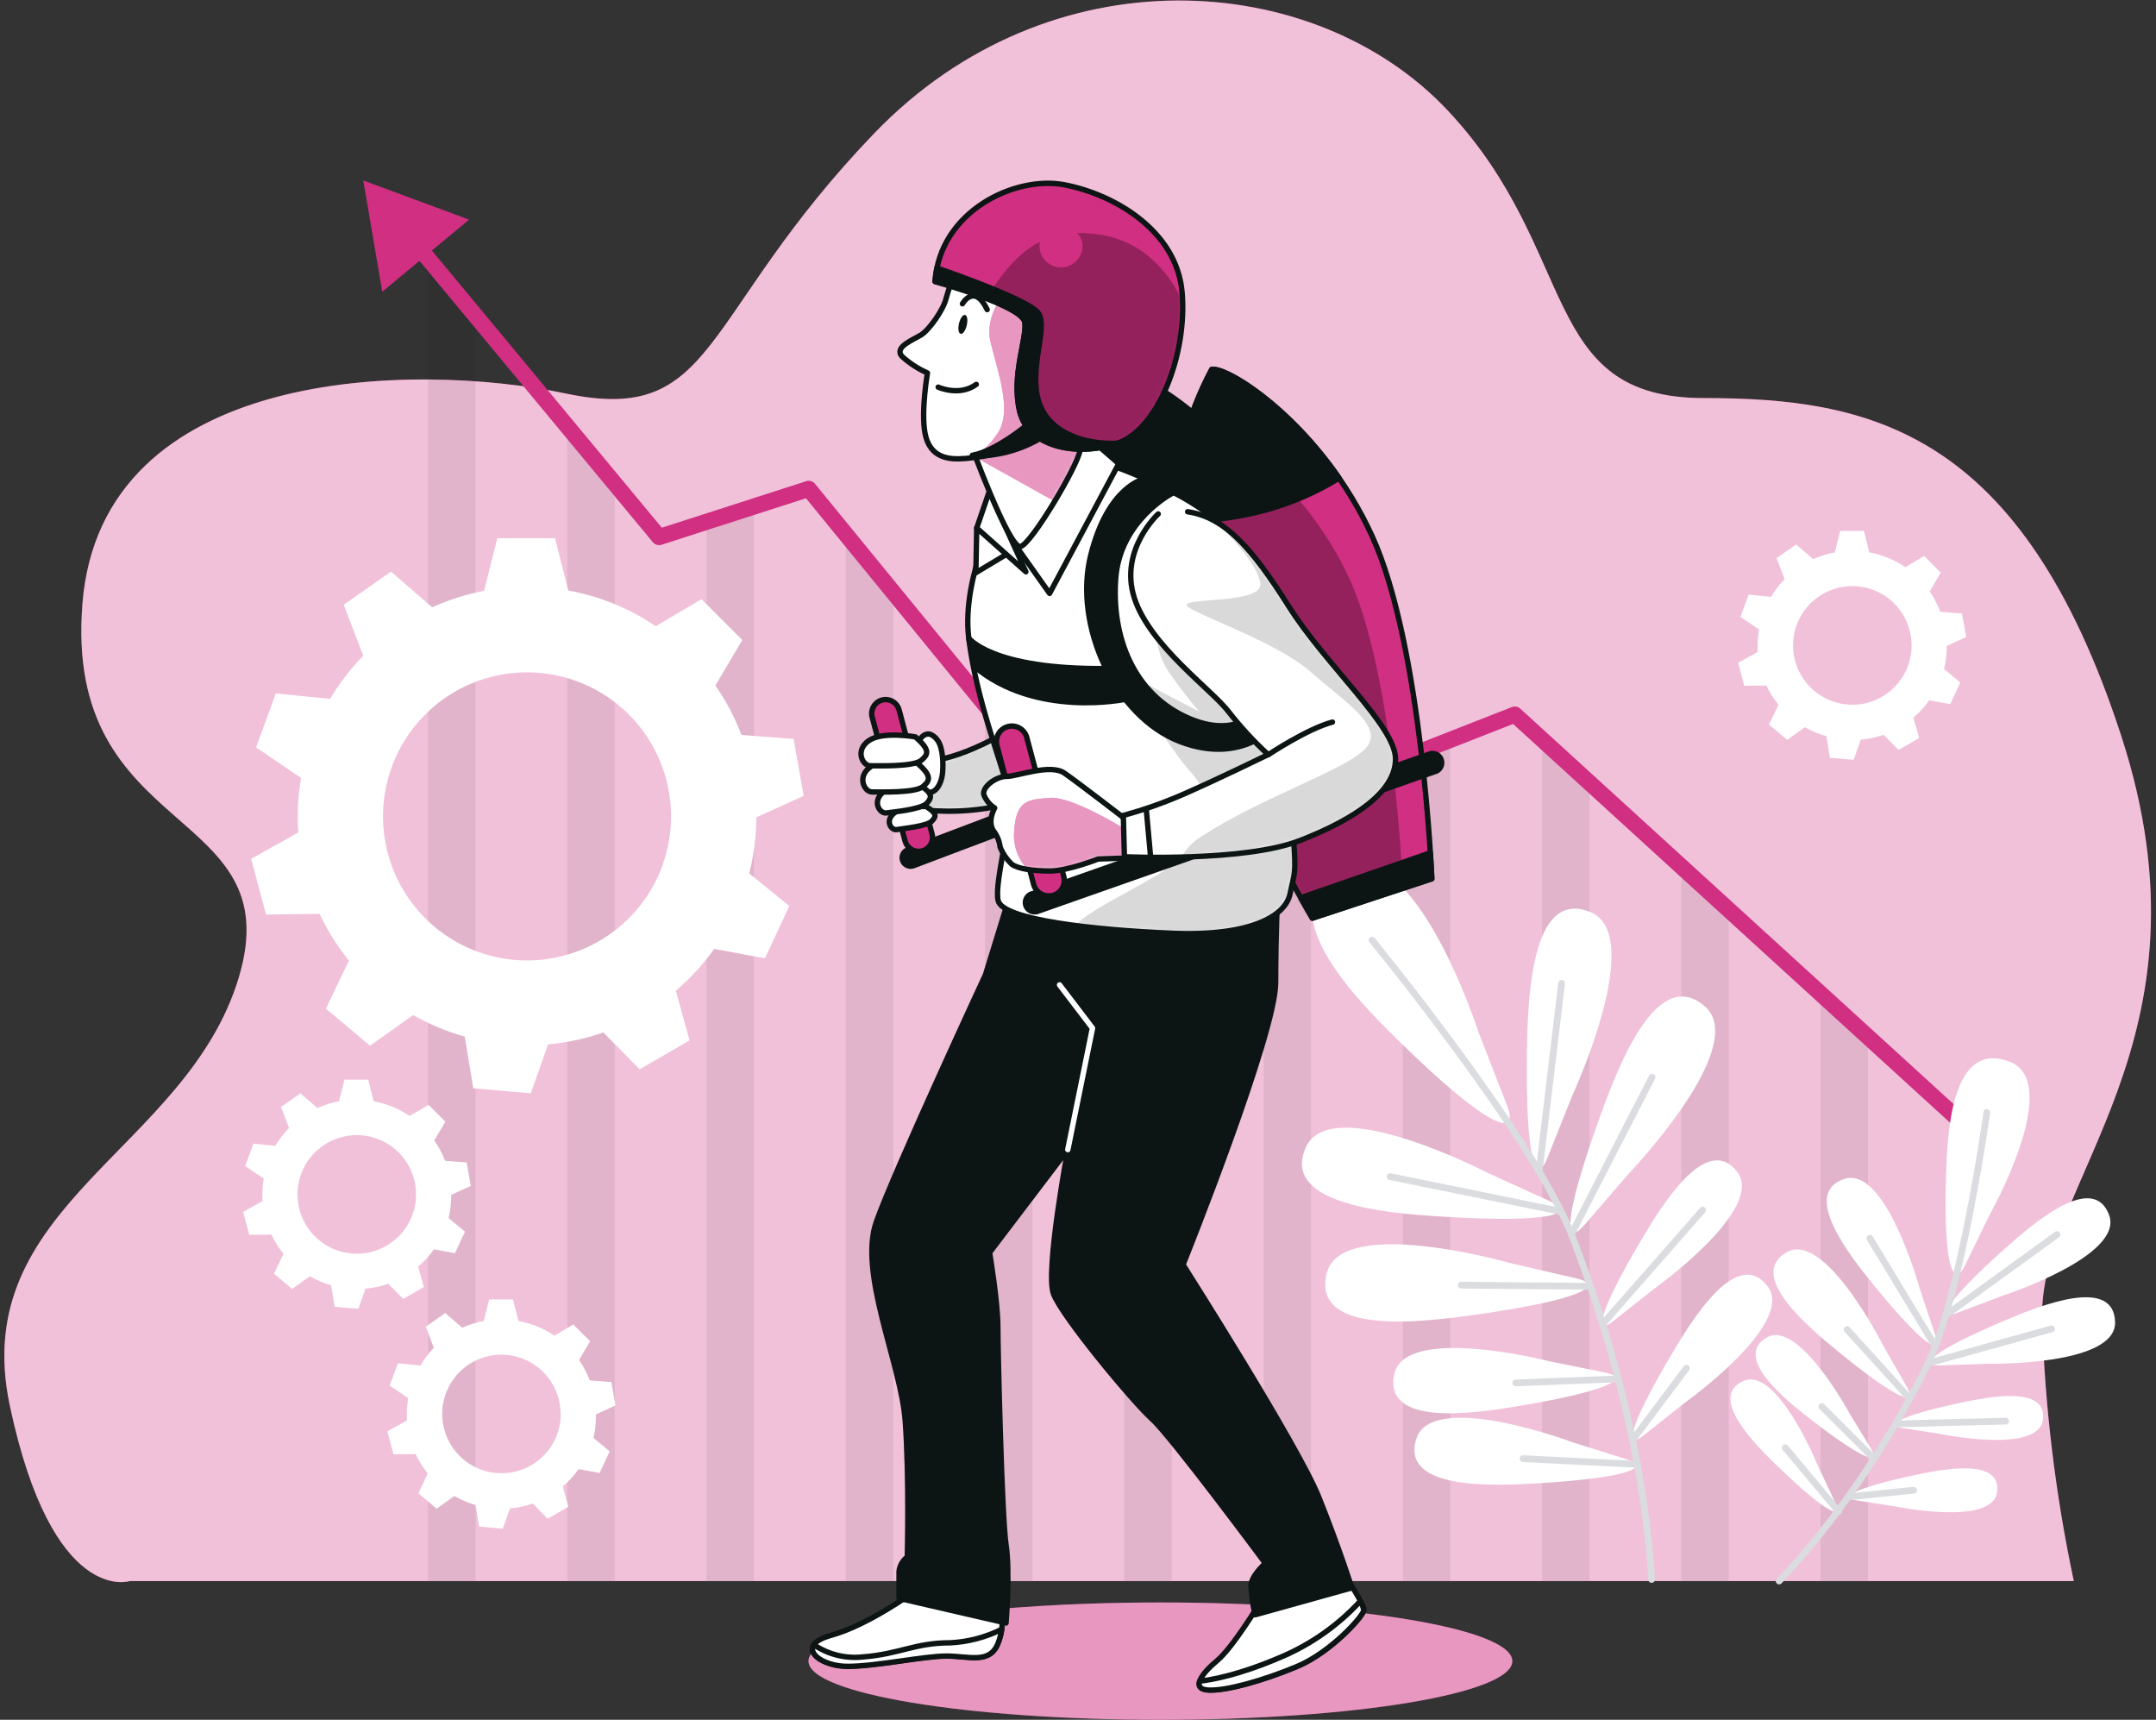 <?xml version="1.0" encoding="UTF-8"?><svg width="400" height="319" viewBox="0 0 400 319" fill="none" xmlns="http://www.w3.org/2000/svg">
<rect x="0" y="0" width="400" height="319" fill="#333333" stroke="none"/>
<g clip-path="url(#clip0_1945_1172)">
<path d="M384.75 293.27H24.07C24.07 293.27 9.73 298 1.82 260.71C-6.09 223.42 34.62 213.49 44.3 181.33C53.98 149.17 11.75 155.94 15.3 111.93C18.85 67.92 76.85 67.07 105 73C133.15 78.93 129.63 58.61 162.18 24.75C194.73 -9.11 244 -5.72 268.62 20.52C293.24 46.76 285.34 73.84 316.13 73.84C346.92 73.84 375.07 79.77 393.54 136.47C412.01 193.17 378.25 219.09 378.86 244.65C379.376 260.999 381.347 277.27 384.75 293.27Z" fill="#D02F82"/>
<path opacity="0.7" d="M384.75 293.27H24.07C24.07 293.27 9.73 298 1.82 260.71C-6.09 223.42 34.62 213.49 44.3 181.33C53.98 149.17 11.75 155.94 15.3 111.93C18.85 67.92 76.85 67.07 105 73C133.15 78.93 129.63 58.61 162.18 24.75C194.73 -9.11 244 -5.72 268.62 20.52C293.24 46.76 285.34 73.84 316.13 73.84C346.92 73.84 375.07 79.77 393.54 136.47C412.01 193.17 378.25 219.09 378.86 244.65C379.376 260.999 381.347 277.27 384.75 293.27Z" fill="white"/>
<path opacity="0.07" d="M88.23 59.63V293.26H79.43V49.26L88.23 59.63ZM211.76 156.89L208.59 153.49V293.26H217.39V154.91L211.76 156.89ZM156.92 98.07V293.26H165.73V107.51L156.92 98.07ZM131.09 96.78V293.26H139.89V94L131.09 96.78ZM105.26 79.63V293.26H114.06V90L105.26 79.63ZM182.76 125.78V293.26H191.56V135.26L182.76 125.78ZM337.76 184.56V293.26H346.56V192.63L337.76 184.56ZM311.93 160.87V293.26H320.73V168.94L311.93 160.87ZM234.44 148.93V293.26H243.24V145.83L234.44 148.93ZM286.1 137.17V293.26H294.9V145.26L286.1 137.17ZM260.27 139.85V293.26H269.07V136.76L260.27 139.85Z" fill="black"/>
<path d="M366.62 210.63L281.04 132.55L207.73 161.28L150.04 90.68L122.28 99.62L77.02 45.07" stroke="#D02F82" stroke-width="3" stroke-linecap="round" stroke-linejoin="round"/>
<path d="M87.03 40.74L67.4 33.47L70.92 54.11L87.03 40.74Z" fill="#D02F82"/>
<path d="M110.57 262.35L114.19 260.7L113.42 256.36L109.42 256.05C108.91 254.71 108.238 253.437 107.42 252.26L109.48 248.79L106.36 245.67L102.86 247.75C100.844 246.384 98.566 245.454 96.17 245.02L95.17 241.02H90.76L89.76 245.02C88.381 245.28 87.038 245.703 85.76 246.28L82.6 243.55L79 246.1L80.49 250.01C79.531 251.003 78.695 252.108 78 253.3L73.84 252.87L72.29 257L75.73 259.34C75.566 260.305 75.482 261.281 75.48 262.26C75.48 262.68 75.48 263.09 75.48 263.5L71.86 265.5L73.01 269.77L77.1 269.71C77.702 270.99 78.457 272.192 79.35 273.29L77.63 277L81.01 279.84L84.29 277.49C85.53 278.205 86.853 278.766 88.23 279.16L88.89 283.16L93.28 283.55L94.61 279.8C96.052 279.674 97.473 279.368 98.84 278.89L101.61 281.71L105.43 279.5L104.43 275.7C105.533 274.757 106.517 273.682 107.36 272.5L111.24 273.22L113.11 269.22L110.11 266.7C110.441 265.274 110.596 263.813 110.57 262.35ZM104.04 262.27C104.04 264.446 103.395 266.572 102.186 268.381C100.977 270.19 99.259 271.6 97.249 272.433C95.239 273.265 93.028 273.483 90.894 273.059C88.76 272.634 86.8 271.587 85.262 270.048C83.723 268.51 82.676 266.55 82.251 264.416C81.827 262.282 82.045 260.07 82.877 258.06C83.71 256.05 85.12 254.333 86.929 253.124C88.737 251.915 90.864 251.27 93.04 251.27C95.95 251.281 98.738 252.444 100.792 254.506C102.846 256.568 104 259.359 104 262.27H104.04Z" fill="white"/>
<path d="M83.72 221.63L87.34 219.98L86.57 215.63L82.57 215.32C82.062 213.982 81.39 212.712 80.57 211.54L82.63 208.06L79.51 204.94L76 207C73.984 205.634 71.706 204.705 69.31 204.27L68.31 200.27H63.9L62.9 204.27C61.52 204.526 60.177 204.949 58.9 205.53L55.74 202.8L52.13 205.33L53.62 209.23C52.647 210.223 51.794 211.327 51.08 212.52L47 212.14L45.49 216.29L48.93 218.62C48.765 219.588 48.681 220.568 48.68 221.55C48.68 221.97 48.68 222.38 48.73 222.79L45.11 224.79L46.25 229.05L50.35 229C50.954 230.276 51.71 231.474 52.6 232.57L50.83 236.25L54.21 239.08L57.49 236.74C58.729 237.456 60.052 238.013 61.43 238.4L62.09 242.4L66.48 242.78L67.81 239.04C69.253 238.91 70.674 238.601 72.04 238.12L74.81 240.94L78.63 238.73L77.58 234.93C78.689 233.993 79.677 232.922 80.52 231.74L84.4 232.45L86.27 228.45L83.22 225.94C83.561 224.529 83.729 223.082 83.72 221.63ZM77.19 221.55C77.19 223.726 76.545 225.852 75.336 227.661C74.127 229.47 72.409 230.88 70.399 231.713C68.389 232.545 66.178 232.763 64.044 232.339C61.91 231.914 59.95 230.867 58.412 229.328C56.873 227.79 55.826 225.83 55.401 223.696C54.977 221.562 55.195 219.35 56.027 217.34C56.86 215.33 58.27 213.613 60.079 212.404C61.888 211.195 64.014 210.55 66.19 210.55C69.107 210.55 71.905 211.709 73.968 213.772C76.031 215.835 77.19 218.633 77.19 221.55Z" fill="white"/>
<path d="M140.33 151.61L149.1 147.61L147.24 137.07L137.56 136.32C136.331 133.075 134.706 129.995 132.72 127.15L137.72 118.72L130.15 111.15L121.65 116.15C116.763 112.838 111.239 110.583 105.43 109.53L102.97 99.83H92.27L89.81 109.6C86.492 110.223 83.261 111.247 80.19 112.65L72.54 106.03L63.77 112.17L67.39 121.63C65.03 124.044 62.966 126.729 61.24 129.63L51.17 128.63L47.51 138.63L55.85 144.29C55.448 146.639 55.244 149.017 55.24 151.4C55.24 152.4 55.24 153.4 55.36 154.4L46.59 159.3L49.36 169.64L59.29 169.51C60.748 172.61 62.578 175.522 64.74 178.18L60.46 187.09L68.65 193.97L76.65 188.28C79.663 190.002 82.877 191.345 86.22 192.28L87.81 201.86L98.47 202.8L101.68 193.72C105.179 193.411 108.626 192.666 111.94 191.5L118.67 198.34L127.93 192.99L125.39 183.77C128.072 181.485 130.463 178.879 132.51 176.01L141.92 177.75L146.44 168.05L139 162C139.865 158.604 140.312 155.115 140.33 151.61ZM124.5 151.43C124.5 156.715 122.933 161.881 119.997 166.275C117.061 170.669 112.888 174.094 108.005 176.116C103.123 178.138 97.75 178.668 92.567 177.637C87.384 176.606 82.623 174.061 78.886 170.324C75.149 166.587 72.604 161.826 71.573 156.643C70.542 151.46 71.071 146.087 73.094 141.205C75.116 136.322 78.541 132.149 82.935 129.213C87.329 126.277 92.495 124.71 97.78 124.71C101.289 124.709 104.764 125.399 108.007 126.741C111.249 128.084 114.195 130.052 116.677 132.533C119.158 135.015 121.126 137.961 122.469 141.203C123.811 144.446 124.501 147.921 124.5 151.43Z" fill="white"/>
<path d="M361.18 119.8L364.8 118.15L364 113.8L360 113.49C359.488 112.154 358.817 110.885 358 109.71L360.05 106.24L357 103.12L353.5 105.2C351.487 103.829 349.207 102.899 346.81 102.47L345.81 98.47H341.4L340.4 102.47C339.02 102.725 337.677 103.148 336.4 103.73L333.23 101L329.61 103.53L331.1 107.44C330.13 108.43 329.281 109.531 328.57 110.72L324.42 110.29L322.91 114.44L326.35 116.77C326.186 117.738 326.102 118.718 326.1 119.7C326.1 120.12 326.1 120.53 326.1 120.94L322.48 122.94L323.62 127.2L327.72 127.15C328.318 128.43 329.07 129.632 329.96 130.73L328.2 134.4L331.58 137.24L334.85 134.89C336.109 135.61 337.453 136.171 338.85 136.56L339.5 140.56L343.9 140.94L345.22 137.2C346.662 137.074 348.083 136.768 349.45 136.29L352.23 139.1L356.05 136.9L355 133.1C356.107 132.157 357.094 131.082 357.94 129.9L361.82 130.61L363.68 126.61L360.68 124.09C361.025 122.686 361.193 121.245 361.18 119.8ZM354.66 119.72C354.66 121.896 354.015 124.022 352.806 125.831C351.597 127.64 349.879 129.05 347.869 129.883C345.859 130.715 343.648 130.933 341.514 130.509C339.38 130.084 337.42 129.037 335.882 127.498C334.343 125.96 333.296 124 332.871 121.866C332.447 119.732 332.665 117.52 333.497 115.51C334.33 113.5 335.74 111.783 337.549 110.574C339.358 109.365 341.484 108.72 343.66 108.72C346.577 108.72 349.375 109.879 351.438 111.942C353.501 114.005 354.66 116.803 354.66 119.72Z" fill="white"/>
<path d="M287.09 214.79C285.09 219.79 282.97 215.79 283.3 194.74C283.45 184.88 284.15 164.74 295.05 169.17C305.53 173.43 291.72 203.17 291.72 203.17L287.09 214.79ZM302.09 217.79C302.09 217.79 324.83 194.1 316.3 186.67C307.43 178.93 300.23 197.76 296.88 207.03C289.73 226.83 290.39 231.32 293.95 227.23L302.09 217.79ZM306.89 239.05C306.89 239.05 327.7 224.23 322.26 217.31C316.59 210.11 308.36 223.46 304.46 230.07C296.13 244.17 295.98 247.7 299.29 245.07L306.89 239.05ZM312.52 260.24C312.52 260.24 333.33 245.43 327.89 238.51C322.23 231.31 314 244.66 310.09 251.27C301.76 265.36 301.62 268.9 304.92 266.27L312.52 260.24ZM276.17 217.63C276.17 217.63 247.05 202.47 242.31 212.74C237.38 223.43 257.48 225.05 267.31 225.65C288.31 226.95 292.44 225.05 287.52 222.79L276.17 217.63ZM280.27 234.31C280.27 234.31 248.72 225.25 246.12 236.25C243.41 247.71 263.43 245.3 273.19 243.94C294.03 241.03 297.7 238.35 292.43 237.12L280.27 234.31ZM287.5 252.51C287.5 252.51 260.6 245.57 258.66 254.94C256.66 264.69 273.5 262.19 281.73 260.81C299.29 257.87 302.33 255.52 297.84 254.6L287.5 252.51ZM291.71 267.51C291.71 267.51 265.71 257.75 262.77 266.86C259.77 276.34 276.77 275.65 285.09 275.15C302.86 274.09 306.09 272.08 301.77 270.68L291.71 267.51ZM274.29 191.42C274.29 191.42 262.42 154.52 248.95 161.22C234.95 168.22 251.12 184.84 259.23 192.8C276.53 209.8 281.88 210.99 279.6 205.06L274.29 191.42Z" fill="white"/>
<path d="M254.55 174.38C254.55 174.38 284.37 210.76 291.55 228.97C299.74 249.9 305.33 273.47 306.43 292.97" stroke="#DADCDF" stroke-width="1.252" stroke-linecap="round" stroke-linejoin="round"/>
<path d="M285.57 217.09L289.72 182.4" stroke="#DADCDF" stroke-width="1.252" stroke-linecap="round" stroke-linejoin="round"/>
<path d="M291.51 228.97L306.51 199.81" stroke="#DADCDF" stroke-width="1.252" stroke-linecap="round" stroke-linejoin="round"/>
<path d="M289.32 224.65L257.9 218.25" stroke="#DADCDF" stroke-width="1.252" stroke-linecap="round" stroke-linejoin="round"/>
<path d="M297.41 245.52L315.88 224.47" stroke="#DADCDF" stroke-width="1.252" stroke-linecap="round" stroke-linejoin="round"/>
<path d="M294.83 238.59L271.11 238.38" stroke="#DADCDF" stroke-width="1.252" stroke-linecap="round" stroke-linejoin="round"/>
<path d="M299.39 255.8L281.2 256.52" stroke="#DADCDF" stroke-width="1.252" stroke-linecap="round" stroke-linejoin="round"/>
<path d="M303.13 266.79L312.87 253.81" stroke="#DADCDF" stroke-width="1.252" stroke-linecap="round" stroke-linejoin="round"/>
<path d="M303.84 271.62L282.57 270.56" stroke="#DADCDF" stroke-width="1.252" stroke-linecap="round" stroke-linejoin="round"/>
<path d="M363.1 243.53C359.43 244.91 360.56 241.82 371.91 231.65C377.23 226.89 388.29 217.36 391.29 225.34C394.17 233 371.54 240.34 371.54 240.34L363.1 243.53ZM368.88 252.96C368.88 252.96 392.65 253.41 392.41 245.22C392.17 236.7 378.61 242.12 372.03 244.9C358.03 250.83 355.93 253.39 359.85 253.27L368.88 252.96ZM359.88 265.96C359.88 265.96 378 269.75 379 263.45C380 256.9 368.9 259.09 363.47 260.26C351.87 262.75 349.92 264.41 352.94 264.89L359.88 265.96ZM351.38 279.38C351.38 279.38 369.49 283.16 370.5 276.87C371.5 270.32 360.39 272.5 354.96 273.67C343.37 276.17 341.42 277.83 344.43 278.31L351.38 279.38ZM356.18 239.09C356.18 239.09 349.93 216.15 342.18 218.68C334.07 221.31 343.09 232.8 347.6 238.33C357.23 250.14 360.27 251.4 359.06 247.67L356.18 239.09ZM349.32 249.48C349.32 249.48 338.63 228.24 331.5 232.26C324.08 236.46 335.2 245.92 340.72 250.44C352.51 260.1 355.72 260.73 353.81 257.32L349.32 249.48ZM343.19 262.26C343.19 262.26 333.66 244.55 327.73 248.12C321.54 251.83 331.17 259.58 335.94 263.28C346.14 271.17 348.88 271.63 347.17 268.79L343.19 262.26ZM337.27 271.88C337.27 271.88 329.68 253.26 323.39 256.18C316.85 259.18 325.6 267.94 329.96 272.12C339.25 281.06 341.96 281.8 340.53 278.8L337.27 271.88ZM369.19 225.22C369.19 225.22 382.98 200.77 372.79 196.9C362.18 192.9 361.3 209.66 361.05 217.9C360.51 235.46 362.5 238.9 364.54 234.76L369.19 225.22Z" fill="white"/>
<path d="M368.61 206.36C368.61 206.36 363.91 240.1 357.73 252.85C350.63 267.49 339.92 283.08 330.08 293.26" stroke="#DADCDF" stroke-width="1.252" stroke-linecap="round" stroke-linejoin="round"/>
<path d="M361.13 243.85L381.63 229" stroke="#DADCDF" stroke-width="1.252" stroke-linecap="round" stroke-linejoin="round"/>
<path d="M357.73 252.85L380.62 246.49" stroke="#DADCDF" stroke-width="1.252" stroke-linecap="round" stroke-linejoin="round"/>
<path d="M358.95 249.56L346.92 229.7" stroke="#DADCDF" stroke-width="1.252" stroke-linecap="round" stroke-linejoin="round"/>
<path d="M351.83 264.12L372.11 263.6" stroke="#DADCDF" stroke-width="1.252" stroke-linecap="round" stroke-linejoin="round"/>
<path d="M354.25 259.34L342.7 246.62" stroke="#DADCDF" stroke-width="1.252" stroke-linecap="round" stroke-linejoin="round"/>
<path d="M347.34 270.23L338.01 260.91" stroke="#DADCDF" stroke-width="1.252" stroke-linecap="round" stroke-linejoin="round"/>
<path d="M343.33 277.62L355.02 276.42" stroke="#DADCDF" stroke-width="1.252" stroke-linecap="round" stroke-linejoin="round"/>
<path d="M341.11 280.37L331.22 268.54" stroke="#DADCDF" stroke-width="1.252" stroke-linecap="round" stroke-linejoin="round"/>
<path d="M215.29 319C251.349 319 280.58 314.129 280.58 308.12C280.58 302.111 251.349 297.24 215.29 297.24C179.231 297.24 150 302.111 150 308.12C150 314.129 179.231 319 215.29 319Z" fill="#D02F82"/>
<path opacity="0.5" d="M215.29 319C251.349 319 280.58 314.129 280.58 308.12C280.58 302.111 251.349 297.24 215.29 297.24C179.231 297.24 150 302.111 150 308.12C150 314.129 179.231 319 215.29 319Z" fill="white"/>
<path d="M209.65 70C202.272 83.503 200.292 99.303 204.11 114.21C210.52 139.27 228.31 168.27 228.31 168.27L250.47 161.27C250.47 161.27 248.72 119.6 239.39 99.89C230.06 80.18 212.86 69.43 209.65 70Z" fill="#0D1414" stroke="#0D1414" stroke-linecap="round" stroke-linejoin="round"/>
<path d="M224.81 68.53C217.418 82.6 215.447 98.893 219.27 114.32C225.69 140.32 243.48 170.32 243.48 170.32L265.64 163C265.64 163 263.89 119.85 254.56 99.43C245.23 79.01 228 68 224.81 68.53Z" fill="#D02F82"/>
<mask id="mask0_1945_1172" style="mask-type:luminance" maskUnits="userSpaceOnUse" x="217" y="68" width="49" height="103">
<path d="M224.81 68.53C217.418 82.6 215.447 98.893 219.27 114.32C225.69 140.32 243.48 170.32 243.48 170.32L265.64 163C265.64 163 263.89 119.85 254.56 99.43C245.23 79.01 228 68 224.81 68.53Z" fill="white"/>
</mask>
<g mask="url(#mask0_1945_1172)">
<path opacity="0.29" d="M224 80C217.443 92.478 215.696 106.929 219.09 120.61C224.78 143.61 240.56 170.27 240.56 170.27L260.22 163.81C260.22 163.81 258.67 125.52 250.39 107.42C242.11 89.32 226.82 79.51 224 80Z" fill="black"/>
</g>
<path d="M224.81 68.53C217.418 82.6 215.447 98.893 219.27 114.32C225.69 140.32 243.48 170.32 243.48 170.32L265.64 163C265.64 163 263.89 119.85 254.56 99.43C245.23 79.01 228 68 224.81 68.53Z" stroke="#0D1414" stroke-linecap="round" stroke-linejoin="round"/>
<path d="M224.81 68.53C220.204 77.18 217.674 86.783 217.42 96.58C221.647 96.761 225.881 96.459 230.04 95.68C236.561 94.531 242.804 92.156 248.44 88.68C239.11 75.2 227.4 68.06 224.81 68.53Z" fill="#0D1414" stroke="#0D1414" stroke-linecap="round" stroke-linejoin="round"/>
<path d="M265.37 158.19L241.32 166.52C242.66 168.92 243.48 170.3 243.48 170.3L265.64 163C265.64 163 265.56 161.21 265.37 158.19Z" fill="#0D1414" stroke="#0D1414" stroke-linecap="round" stroke-linejoin="round"/>
<path d="M169.47 295.33C169.47 295.33 161.07 301.44 154.2 303.33C147.33 305.22 151.91 309.05 157.25 309.05C162.59 309.05 171.38 307.14 175.58 307.14C179.78 307.14 183.58 308.67 185.13 304.85C186.68 301.03 185.51 298.74 185.51 298.74C185.51 298.74 174.82 295.71 169.47 295.33Z" fill="white" stroke="#0D1414" stroke-linecap="round" stroke-linejoin="round"/>
<path d="M176.32 304.72C169.69 304.72 166.89 306.82 160.08 307.34C156.882 307.694 153.663 306.897 151 305.09C149.72 306.96 153.28 309.09 157.25 309.09C162.6 309.09 171.38 307.18 175.58 307.18C179.78 307.18 183.58 308.71 185.13 304.89C185.479 304.034 185.718 303.137 185.84 302.22C182.874 303.702 179.632 304.553 176.32 304.72Z" fill="white" stroke="#0D1414" stroke-linecap="round" stroke-linejoin="round"/>
<path d="M233.8 297.21C233.8 297.21 228.74 305.6 225.8 308.04C222.86 310.48 220.91 313.28 224.22 313.46C227.53 313.64 234.36 311.71 240.65 309.09C246.94 306.47 253.05 299.66 253.05 298.61C253.05 297.56 249.91 292.84 249.91 292.84C249.91 292.84 238.17 294.77 233.8 297.21Z" fill="white" stroke="#0D1414" stroke-linecap="round" stroke-linejoin="round"/>
<path d="M252.37 297C248.261 301.469 243.241 305.005 237.65 307.37C229.93 310.68 224.89 311.58 222.56 311.83C222.25 312.75 222.64 313.41 224.19 313.49C227.51 313.66 234.33 311.74 240.62 309.12C246.91 306.5 253.02 299.69 253.02 298.64C252.904 298.059 252.684 297.503 252.37 297Z" fill="white" stroke="#0D1414" stroke-linecap="round" stroke-linejoin="round"/>
<path d="M187.42 165.89L182.84 180.78C182.84 180.78 166 217.05 162.6 226.6C159.2 236.15 167.18 252.95 167.95 263.6C168.72 274.25 168.33 288.8 168.33 288.8C167.907 289.118 167.553 289.518 167.29 289.977C167.027 290.436 166.86 290.944 166.8 291.47V296.47L186.65 301.05C186.65 301.05 187.42 291.51 186.65 286.55C185.88 281.59 185.13 250.65 185.13 246.07C185.13 241.49 183.6 232.33 183.6 232.33L198.11 213.24C198.11 213.24 193.91 235.76 195.44 239.96C196.97 244.16 210.33 260.2 213.76 263.25C217.19 266.3 234.76 289.98 234.76 289.98C234.76 289.98 232.09 292.27 232.09 294.18C232.2 295.981 232.454 297.77 232.85 299.53L250.8 294.53C250.8 294.53 248.51 287.28 244.69 277.73C240.87 268.18 219.49 234.59 219.49 234.59C219.49 234.59 236.67 191.82 236.67 182.28C236.67 172.74 237.05 165.86 237.05 165.86C237.05 165.86 207.27 173.91 187.42 165.89Z" fill="#0D1414" stroke="#0D1414" stroke-linecap="round" stroke-linejoin="round"/>
<path d="M198.11 213.24L202.69 190.71L196.58 182.69" stroke="white" stroke-linecap="round" stroke-linejoin="round"/>
<path d="M169.25 160.64C168.863 160.719 168.46 160.648 168.123 160.442C167.786 160.235 167.54 159.908 167.434 159.527C167.329 159.147 167.372 158.74 167.555 158.389C167.738 158.039 168.047 157.771 168.42 157.64L208.11 142.64C208.302 142.568 208.506 142.534 208.711 142.541C208.915 142.547 209.117 142.594 209.304 142.679C209.49 142.763 209.658 142.884 209.799 143.033C209.939 143.183 210.048 143.358 210.12 143.55C210.192 143.742 210.226 143.946 210.219 144.151C210.213 144.355 210.166 144.557 210.081 144.743C209.997 144.93 209.876 145.098 209.727 145.238C209.577 145.378 209.402 145.488 209.21 145.56L169.53 160.56C169.439 160.595 169.346 160.622 169.25 160.64Z" fill="#0D1414" stroke="#0D1414" stroke-linecap="round" stroke-linejoin="round"/>
<path d="M170.92 141C170.92 141 175.18 142.28 186.61 135.83L189.75 148.18C189.75 148.18 181.64 151.68 169.65 150.03L170.92 141Z" fill="white"/>
<mask id="mask1_1945_1172" style="mask-type:luminance" maskUnits="userSpaceOnUse" x="169" y="135" width="21" height="16">
<path d="M170.92 141C170.92 141 175.18 142.28 186.61 135.83L189.75 148.18C189.75 148.18 181.64 151.68 169.65 150.03L170.92 141Z" fill="white"/>
</mask>
<g mask="url(#mask1_1945_1172)">
<path opacity="0.15" d="M170.92 141C170.92 141 175.18 142.28 186.61 135.83L189.75 148.18C189.75 148.18 181.64 151.68 169.65 150.03L170.92 141Z" fill="black"/>
</g>
<path d="M170.92 141C170.92 141 175.18 142.28 186.61 135.83L189.75 148.18C189.75 148.18 181.64 151.68 169.65 150.03L170.92 141Z" stroke="#0D1414" stroke-linecap="round" stroke-linejoin="round"/>
<path d="M170.4 157.92C169.834 157.917 169.285 157.729 168.837 157.384C168.389 157.039 168.067 156.556 167.92 156.01L161.81 133.01C161.723 132.682 161.702 132.34 161.748 132.003C161.793 131.667 161.904 131.342 162.075 131.049C162.246 130.755 162.473 130.499 162.743 130.293C163.013 130.087 163.321 129.937 163.65 129.85C163.978 129.763 164.32 129.742 164.657 129.788C164.993 129.833 165.317 129.945 165.611 130.116C165.904 130.286 166.161 130.513 166.367 130.784C166.573 131.054 166.723 131.362 166.81 131.69L172.92 154.69C173.007 155.016 173.03 155.355 172.985 155.69C172.941 156.024 172.831 156.346 172.662 156.638C172.493 156.93 172.268 157.186 172 157.39C171.732 157.595 171.426 157.744 171.1 157.83C170.872 157.893 170.636 157.923 170.4 157.92Z" fill="#D02F82" stroke="#0D1414" stroke-miterlimit="10"/>
<path d="M172.76 136.27C169.84 135.01 167.66 143.94 171.4 146.57C173.4 147.97 174.66 145.31 174.85 143.57C175.04 141.83 174.98 138.81 173.99 137.38C173.688 136.906 173.263 136.522 172.76 136.27Z" fill="white" stroke="#0D1414" stroke-linecap="round" stroke-linejoin="round"/>
<path d="M171.81 149.59C171.81 149.59 167.48 149.43 165.81 150.88C164.14 152.33 165.38 154.06 166.37 153.88C167.36 153.7 171.96 153.27 172.87 152.32C173.78 151.37 173.79 150.84 171.81 149.59Z" fill="white" stroke="#0D1414" stroke-linecap="round" stroke-linejoin="round"/>
<path d="M170.64 145.61C170.64 145.61 165.64 145.33 163.71 147.06C161.78 148.79 163.27 150.95 164.42 150.79C165.57 150.63 170.91 150.15 171.95 149C172.99 147.85 173 147.17 170.64 145.61Z" fill="white" stroke="#0D1414" stroke-linecap="round" stroke-linejoin="round"/>
<path d="M170.18 141.54C170.18 141.54 164.08 140.42 161.5 142.24C158.92 144.06 160.36 146.91 161.79 146.9C163.22 146.89 169.79 147.12 171.24 145.9C172.69 144.68 172.77 143.81 170.18 141.54Z" fill="white" stroke="#0D1414" stroke-linecap="round" stroke-linejoin="round"/>
<path d="M169.85 136.69C169.85 136.69 163.76 135.57 161.17 137.39C158.58 139.21 160.04 142.05 161.47 142.04C162.9 142.03 169.47 142.26 170.92 141.04C172.37 139.82 172.44 139 169.85 136.69Z" fill="white" stroke="#0D1414" stroke-linecap="round" stroke-linejoin="round"/>
<path d="M185.79 93.1C185.79 93.1 178.31 106.84 179.73 118.36C181.15 129.88 185.79 141.36 187 146.44C188.21 151.52 184.37 163.44 185.18 167.04C185.99 170.64 202.96 172.5 217.51 173.11C232.06 173.72 238.51 169.87 239.33 165.83C240.15 161.79 240.54 162.4 239.93 154.92C239.32 147.44 232.66 107.85 228.62 100.17C224.58 92.49 205.39 85.83 202.15 85C198.91 84.17 190 85.43 185.79 93.1Z" fill="white"/>
<mask id="mask2_1945_1172" style="mask-type:luminance" maskUnits="userSpaceOnUse" x="179" y="84" width="62" height="90">
<path d="M185.79 93.1C185.79 93.1 178.31 106.84 179.73 118.36C181.15 129.88 185.79 141.36 187 146.44C188.21 151.52 184.37 163.44 185.18 167.04C185.99 170.64 202.96 172.5 217.51 173.11C232.06 173.72 238.51 169.87 239.33 165.83C240.15 161.79 240.54 162.4 239.93 154.92C239.32 147.44 232.66 107.85 228.62 100.17C224.58 92.49 205.39 85.83 202.15 85C198.91 84.17 190 85.43 185.79 93.1Z" fill="white"/>
</mask>
<g mask="url(#mask2_1945_1172)">
<path opacity="0.15" d="M222.16 102.63L214.49 114.63C214.49 114.63 213.83 120.3 216.83 124.63C218.584 127.188 220.477 129.649 222.5 132L207.82 124.33C207.82 124.33 217.5 139.33 220.16 142.33C222.82 145.33 226.83 150.33 222.83 156.01C218.96 161.49 201.37 168.54 199.61 171.71C205.12 172.41 211.52 172.87 217.51 173.12C232.05 173.72 238.51 169.88 239.33 165.84C240.15 161.8 240.54 162.41 239.93 154.93C239.36 147.93 233.48 112.77 229.42 102.02C226.39 101.29 223.79 101.32 222.16 102.63Z" fill="black"/>
</g>
<path d="M185.79 93.1C185.79 93.1 178.31 106.84 179.73 118.36C181.15 129.88 185.79 141.36 187 146.44C188.21 151.52 184.37 163.44 185.18 167.04C185.99 170.64 202.96 172.5 217.51 173.11C232.06 173.72 238.51 169.87 239.33 165.83C240.15 161.79 240.54 162.4 239.93 154.92C239.32 147.44 232.66 107.85 228.62 100.17C224.58 92.49 205.39 85.83 202.15 85C198.91 84.17 190 85.43 185.79 93.1Z" stroke="#0D1414" stroke-linecap="round" stroke-linejoin="round"/>
<path d="M201.55 80.78L187 99.16L194.73 110.07L207.56 86.01L201.55 80.78Z" fill="white" stroke="#0D1414" stroke-linecap="round" stroke-linejoin="round"/>
<path d="M181.21 97.94L181.05 106.23L187.68 102.25L181.21 97.94Z" fill="white" stroke="#0D1414" stroke-linecap="round" stroke-linejoin="round"/>
<path d="M183.54 91.14L181.21 97.94L190.33 106.06L183.54 91.14Z" fill="white" stroke="#0D1414" stroke-linecap="round" stroke-linejoin="round"/>
<path d="M179.84 81.7C179.84 81.7 187.24 102.01 189.36 101.37C191.48 100.73 199.94 86.37 200.36 83.6C200.78 80.83 197.82 74.29 197.82 74.29C193.796 75.266 189.892 76.684 186.18 78.52C179.62 81.7 179.84 81.7 179.84 81.7Z" fill="white"/>
<mask id="mask3_1945_1172" style="mask-type:luminance" maskUnits="userSpaceOnUse" x="179" y="74" width="22" height="28">
<path d="M179.84 81.7C179.84 81.7 187.24 102.01 189.36 101.37C191.48 100.73 199.94 86.37 200.36 83.6C200.78 80.83 197.82 74.29 197.82 74.29C193.796 75.266 189.892 76.684 186.18 78.52C179.62 81.7 179.84 81.7 179.84 81.7Z" fill="white"/>
</mask>
<g mask="url(#mask3_1945_1172)">
<path d="M186.18 78.52L185.9 78.66C185.727 79.237 185.471 79.786 185.14 80.29C183.22 83.16 181.59 84.06 180.83 84.34C180.89 84.5 180.95 84.66 181.02 84.83L195.68 93C198.04 89.07 200.15 85 200.36 83.63C200.78 80.88 197.82 74.32 197.82 74.32C193.797 75.286 189.893 76.695 186.18 78.52Z" fill="#D02F82"/>
<path opacity="0.5" d="M186.18 78.52L185.9 78.66C185.727 79.237 185.471 79.786 185.14 80.29C183.22 83.16 181.59 84.06 180.83 84.34C180.89 84.5 180.95 84.66 181.02 84.83L195.68 93C198.04 89.07 200.15 85 200.36 83.63C200.78 80.88 197.82 74.32 197.82 74.32C193.797 75.286 189.893 76.695 186.18 78.52Z" fill="white"/>
</g>
<path d="M179.84 81.7C179.84 81.7 187.24 102.01 189.36 101.37C191.48 100.73 199.94 86.37 200.36 83.6C200.78 80.83 197.82 74.29 197.82 74.29C193.796 75.266 189.892 76.684 186.18 78.52C179.62 81.7 179.84 81.7 179.84 81.7Z" stroke="#0D1414" stroke-linecap="round" stroke-linejoin="round"/>
<path d="M179.73 118.36C179.73 118.36 183.97 124.22 205.18 124.01L209.02 129.67C209.02 129.67 192.25 133.31 180.74 123.61L179.73 118.36Z" fill="#0D1414" stroke="#0D1414" stroke-linecap="round" stroke-linejoin="round"/>
<path d="M212.25 88.86C212.25 88.86 205.59 90.07 202.36 103C199.13 115.93 206.8 132.9 218.92 137.55C231.04 142.2 237.31 133.91 237.31 133.91L235.49 129.47C235.49 129.47 231.25 137.75 220.74 133.31C210.23 128.87 206.19 118 207 107.24C207.81 96.48 217.51 91.49 217.51 91.49L212.25 88.86Z" fill="#0D1414" stroke="#0D1414" stroke-linecap="round" stroke-linejoin="round"/>
<path d="M192 169.13C191.564 169.144 191.139 168.991 190.812 168.702C190.486 168.413 190.282 168.01 190.242 167.576C190.202 167.142 190.33 166.709 190.599 166.366C190.869 166.022 191.259 165.795 191.69 165.73L265.44 139.79C265.888 139.705 266.352 139.802 266.729 140.059C267.106 140.316 267.365 140.712 267.45 141.16C267.535 141.608 267.438 142.072 267.181 142.449C266.924 142.826 266.528 143.085 266.08 143.17L192.32 169.11C192.214 169.127 192.107 169.133 192 169.13Z" fill="#0D1414" stroke="#0D1414" stroke-linecap="round" stroke-linejoin="round"/>
<path d="M194.54 166.18C193.909 166.18 193.297 165.972 192.796 165.589C192.295 165.206 191.935 164.668 191.77 164.06L185 138.43C184.88 138.059 184.837 137.668 184.873 137.279C184.909 136.891 185.024 136.514 185.211 136.172C185.397 135.83 185.652 135.529 185.958 135.288C186.265 135.048 186.617 134.872 186.994 134.772C187.371 134.672 187.764 134.65 188.15 134.707C188.536 134.764 188.906 134.899 189.238 135.104C189.569 135.308 189.856 135.578 190.08 135.898C190.304 136.217 190.46 136.578 190.54 136.96L197.36 162.58C197.556 163.31 197.457 164.089 197.082 164.746C196.708 165.404 196.089 165.887 195.36 166.09C195.092 166.155 194.816 166.186 194.54 166.18Z" fill="#D02F82" stroke="#0D1414" stroke-miterlimit="10"/>
<path d="M209 152.09C209 152.09 200.11 145.23 197.49 143.41C194.87 141.59 188.8 144.01 186.78 144.01C184.76 144.01 182.13 146.01 182.54 147.45C182.938 148.446 183.637 149.292 184.54 149.87C184.54 149.87 183.12 152.3 184.33 154.12C185.001 154.991 185.423 156.028 185.55 157.12C186.044 158.347 186.802 159.449 187.77 160.35C188.98 161.16 191.61 161.56 194.84 161.56C198.07 161.56 203.73 159.34 203.73 159.34L209.39 159.14L209 152.09Z" fill="white"/>
<mask id="mask4_1945_1172" style="mask-type:luminance" maskUnits="userSpaceOnUse" x="182" y="142" width="28" height="20">
<path d="M209 152.09C209 152.09 200.11 145.23 197.49 143.41C194.87 141.59 188.8 144.01 186.78 144.01C184.76 144.01 182.13 146.01 182.54 147.45C182.938 148.446 183.637 149.292 184.54 149.87C184.54 149.87 183.12 152.3 184.33 154.12C185.001 154.991 185.423 156.028 185.55 157.12C186.044 158.347 186.802 159.449 187.77 160.35C188.98 161.16 191.61 161.56 194.84 161.56C198.07 161.56 203.73 159.34 203.73 159.34L209.39 159.14L209 152.09Z" fill="white"/>
</mask>
<g mask="url(#mask4_1945_1172)">
<path d="M203.77 159.37L209.43 159.17L209.35 157.78L208.49 153.66C208.49 153.66 198.82 147.66 194.81 147.99C190.8 148.32 188.48 148.29 188.14 154.33C188.051 155.614 188.235 156.902 188.682 158.109C189.128 159.316 189.827 160.414 190.73 161.33C192.105 161.525 193.492 161.619 194.88 161.61C198.11 161.59 203.77 159.37 203.77 159.37Z" fill="#D02F82"/>
<path opacity="0.5" d="M203.77 159.37L209.43 159.17L209.35 157.78L208.49 153.66C208.49 153.66 198.82 147.66 194.81 147.99C190.8 148.32 188.48 148.29 188.14 154.33C188.051 155.614 188.235 156.902 188.682 158.109C189.128 159.316 189.827 160.414 190.73 161.33C192.105 161.525 193.492 161.619 194.88 161.61C198.11 161.59 203.77 159.37 203.77 159.37Z" fill="white"/>
</g>
<path d="M209 152.09C209 152.09 200.11 145.23 197.49 143.41C194.87 141.59 188.8 144.01 186.78 144.01C184.76 144.01 182.13 146.01 182.54 147.45C182.938 148.446 183.637 149.292 184.54 149.87C184.54 149.87 183.12 152.3 184.33 154.12C185.001 154.991 185.423 156.028 185.55 157.12C186.044 158.347 186.802 159.449 187.77 160.35C188.98 161.16 191.61 161.56 194.84 161.56C198.07 161.56 203.73 159.34 203.73 159.34L209.39 159.14L209 152.09Z" stroke="#0D1414" stroke-linecap="round" stroke-linejoin="round"/>
<path d="M214.88 95.33C214.88 95.33 207.61 101.99 210.44 110.88C213.27 119.77 225 128.05 228 132.09C230.207 134.912 232.641 137.547 235.28 139.97C235.28 139.97 226.18 144.42 219.72 147.25C216.054 148.861 212.274 150.198 208.41 151.25L208.61 158.92C208.61 158.92 230.83 159.92 241.13 155.92C251.43 151.92 258.91 146.83 258.91 140.77C258.91 134.71 246 123.41 239.12 112.5C232.24 101.59 227.2 95.93 220.34 94.92" fill="white"/>
<mask id="mask5_1945_1172" style="mask-type:luminance" maskUnits="userSpaceOnUse" x="208" y="94" width="51" height="66">
<path d="M214.88 95.33C214.88 95.33 207.61 101.99 210.44 110.88C213.27 119.77 225 128.05 228 132.09C230.207 134.912 232.641 137.547 235.28 139.97C235.28 139.97 226.18 144.42 219.72 147.25C216.054 148.861 212.274 150.198 208.41 151.25L208.61 158.92C208.61 158.92 230.83 159.92 241.13 155.92C251.43 151.92 258.91 146.83 258.91 140.77C258.91 134.71 246 123.41 239.12 112.5C232.24 101.59 227.2 95.93 220.34 94.92" fill="white"/>
</mask>
<g mask="url(#mask5_1945_1172)">
<path opacity="0.15" d="M241.14 155.93C251.45 151.93 258.92 146.84 258.92 140.78C258.92 134.72 246 123.41 239.12 112.5C234.19 104.66 230.19 99.55 225.78 96.91C227.7 98.83 233.56 104.96 233.84 108.3C234.17 112.3 217.5 110.64 220.5 112.64C223.5 114.64 237.17 119.31 243.18 124.64C249.19 129.97 256.85 134.64 253.52 138.64C250.19 142.64 234.52 147.64 223.17 154.98C221.511 155.942 220.132 157.321 219.17 158.98C226.31 158.84 235.51 158.14 241.14 155.93Z" fill="black"/>
</g>
<path d="M214.88 95.33C214.88 95.33 207.61 101.99 210.44 110.88C213.27 119.77 225 128.05 228 132.09C230.207 134.912 232.641 137.547 235.28 139.97C235.28 139.97 226.18 144.42 219.72 147.25C216.054 148.861 212.274 150.198 208.41 151.25L208.61 158.92C208.61 158.92 230.83 159.92 241.13 155.92C251.43 151.92 258.91 146.83 258.91 140.77C258.91 134.71 246 123.41 239.12 112.5C232.24 101.59 227.2 95.93 220.34 94.92" stroke="#0D1414" stroke-linecap="round" stroke-linejoin="round"/>
<path d="M212.66 150.07L213.47 158.96" stroke="#0D1414" stroke-linecap="round" stroke-linejoin="round"/>
<path d="M235.29 140C235.29 140 242.56 135.15 247.21 133.94" stroke="#0D1414" stroke-linecap="round" stroke-linejoin="round"/>
<path d="M177.59 49.38C176.794 51.342 176.103 53.345 175.52 55.38C175.03 57.44 172.42 61.17 170.89 62.12C169.36 63.07 165.79 64.4 167.36 66.12C168.756 67.386 170.346 68.419 172.07 69.18C172.07 69.18 170.84 76.28 171.62 80.37C172.4 84.46 175.28 85.15 177.89 85.11C180.5 85.07 190.35 83.9 193.68 79.9C197.01 75.9 202.37 63.25 199.74 55.03C197.11 46.81 182.25 41.57 177.59 49.38Z" fill="white"/>
<mask id="mask6_1945_1172" style="mask-type:luminance" maskUnits="userSpaceOnUse" x="166" y="45" width="35" height="41">
<path d="M177.59 49.38C176.794 51.342 176.103 53.345 175.52 55.38C175.03 57.44 172.42 61.17 170.89 62.12C169.36 63.07 165.79 64.4 167.36 66.12C168.756 67.386 170.346 68.419 172.07 69.18C172.07 69.18 170.84 76.28 171.62 80.37C172.4 84.46 175.28 85.15 177.89 85.11C180.5 85.07 190.35 83.9 193.68 79.9C197.01 75.9 202.37 63.25 199.74 55.03C197.11 46.81 182.25 41.57 177.59 49.38Z" fill="white"/>
</mask>
<g mask="url(#mask6_1945_1172)">
<path d="M183.81 63.61C185.14 68.95 187.81 76.28 185.14 80.29C182.47 84.3 180.35 84.47 180.35 84.47L181.01 84.83C185.01 84.3 191.18 82.89 193.68 79.89C197.01 75.89 202.37 63.24 199.74 55.02C199.335 53.804 198.711 52.672 197.9 51.68L186.81 53.94C186.81 53.94 182.47 58.27 183.81 63.61Z" fill="#D02F82"/>
<path opacity="0.5" d="M183.81 63.61C185.14 68.95 187.81 76.28 185.14 80.29C182.47 84.3 180.35 84.47 180.35 84.47L181.01 84.83C185.01 84.3 191.18 82.89 193.68 79.89C197.01 75.89 202.37 63.24 199.74 55.02C199.335 53.804 198.711 52.672 197.9 51.68L186.81 53.94C186.81 53.94 182.47 58.27 183.81 63.61Z" fill="white"/>
</g>
<path d="M177.59 49.38C176.794 51.342 176.103 53.345 175.52 55.38C175.03 57.44 172.42 61.17 170.89 62.12C169.36 63.07 165.79 64.4 167.36 66.12C168.756 67.386 170.346 68.419 172.07 69.18C172.07 69.18 170.84 76.28 171.62 80.37C172.4 84.46 175.28 85.15 177.89 85.11C180.5 85.07 190.35 83.9 193.68 79.9C197.01 75.9 202.37 63.25 199.74 55.03C197.11 46.81 182.25 41.57 177.59 49.38Z" stroke="#0D1414" stroke-linecap="round" stroke-linejoin="round"/>
<path d="M191 78.45C191 78.45 185 83.61 180.4 84.45C180.4 84.45 188.4 85.59 196.73 78.72L191 78.45Z" fill="#0D1414" stroke="#0D1414" stroke-linecap="round" stroke-linejoin="round"/>
<path d="M178.56 56.35C178.56 56.35 180.75 52.44 183.15 57.43" stroke="#0D1414" stroke-linecap="round" stroke-linejoin="round"/>
<path d="M174.06 71.81C174.06 71.81 177.99 73.6 181.13 71.3" stroke="#0D1414" stroke-linecap="round" stroke-linejoin="round"/>
<path d="M179.36 60.34C179.13 61.34 178.63 62.02 178.23 61.92C177.83 61.82 177.69 60.97 177.92 60C178.15 59.03 178.65 58.33 179.05 58.42C179.45 58.51 179.59 59.37 179.36 60.34Z" fill="#0D1414"/>
<path d="M173.48 52.22C173.48 52.22 189.81 56.7 190.16 59.83C190.51 62.96 187.63 69.56 189.16 76.21C190.69 82.86 199.75 84.79 207.31 82.21C214.87 79.63 220.31 65.71 219.31 54.21C218.31 42.71 206.6 36 197.44 34.27C188.28 32.54 174.37 39.17 173.48 52.22Z" fill="#D02F82"/>
<mask id="mask7_1945_1172" style="mask-type:luminance" maskUnits="userSpaceOnUse" x="173" y="33" width="47" height="51">
<path d="M173.48 52.22C173.48 52.22 189.81 56.7 190.16 59.83C190.51 62.96 187.63 69.56 189.16 76.21C190.69 82.86 199.75 84.79 207.31 82.21C214.87 79.63 220.31 65.71 219.31 54.21C218.31 42.71 206.6 36 197.44 34.27C188.28 32.54 174.37 39.17 173.48 52.22Z" fill="white"/>
</mask>
<g mask="url(#mask7_1945_1172)">
<path opacity="0.29" d="M204.49 43.6C202.958 43.333 201.405 43.209 199.85 43.23C200.476 43.861 200.835 44.711 200.85 45.6C200.85 46.661 200.429 47.678 199.678 48.428C198.928 49.179 197.911 49.6 196.85 49.6C195.789 49.6 194.772 49.179 194.022 48.428C193.271 47.678 192.85 46.661 192.85 45.6C192.849 45.347 192.879 45.095 192.94 44.85C188.84 46.91 185.94 50.71 182.94 55.3C186.64 56.73 190.05 58.42 190.21 59.83C190.57 62.96 187.68 69.56 189.21 76.21C190.74 82.86 199.8 84.79 207.36 82.21C214.5 79.78 219.75 67.21 219.48 56.1C218.1 53.09 213.89 45.21 204.49 43.6Z" fill="black"/>
</g>
<path d="M173.48 52.22C173.48 52.22 189.81 56.7 190.16 59.83C190.51 62.96 187.63 69.56 189.16 76.21C190.69 82.86 199.75 84.79 207.31 82.21C214.87 79.63 220.31 65.71 219.31 54.21C218.31 42.71 206.6 36 197.44 34.27C188.28 32.54 174.37 39.17 173.48 52.22Z" stroke="#0D1414" stroke-linecap="round" stroke-linejoin="round"/>
<path d="M193.72 76.68C189.72 70.29 194.91 60.68 192.52 57.92C190.52 55.65 178.32 51.27 173.82 49.71C173.654 50.539 173.54 51.377 173.48 52.22C173.48 52.22 189.81 56.7 190.16 59.83C190.51 62.96 187.63 69.56 189.16 76.21C190.69 82.86 199.75 84.79 207.31 82.21H207.41C202.05 82.47 196.34 80.87 193.72 76.68Z" fill="#0D1414" stroke="#0D1414" stroke-linecap="round" stroke-linejoin="round"/>
</g>
<defs>
<clipPath id="clip0_1945_1172">
<rect width="400" height="319" fill="white"/>
</clipPath>
</defs>
</svg>
